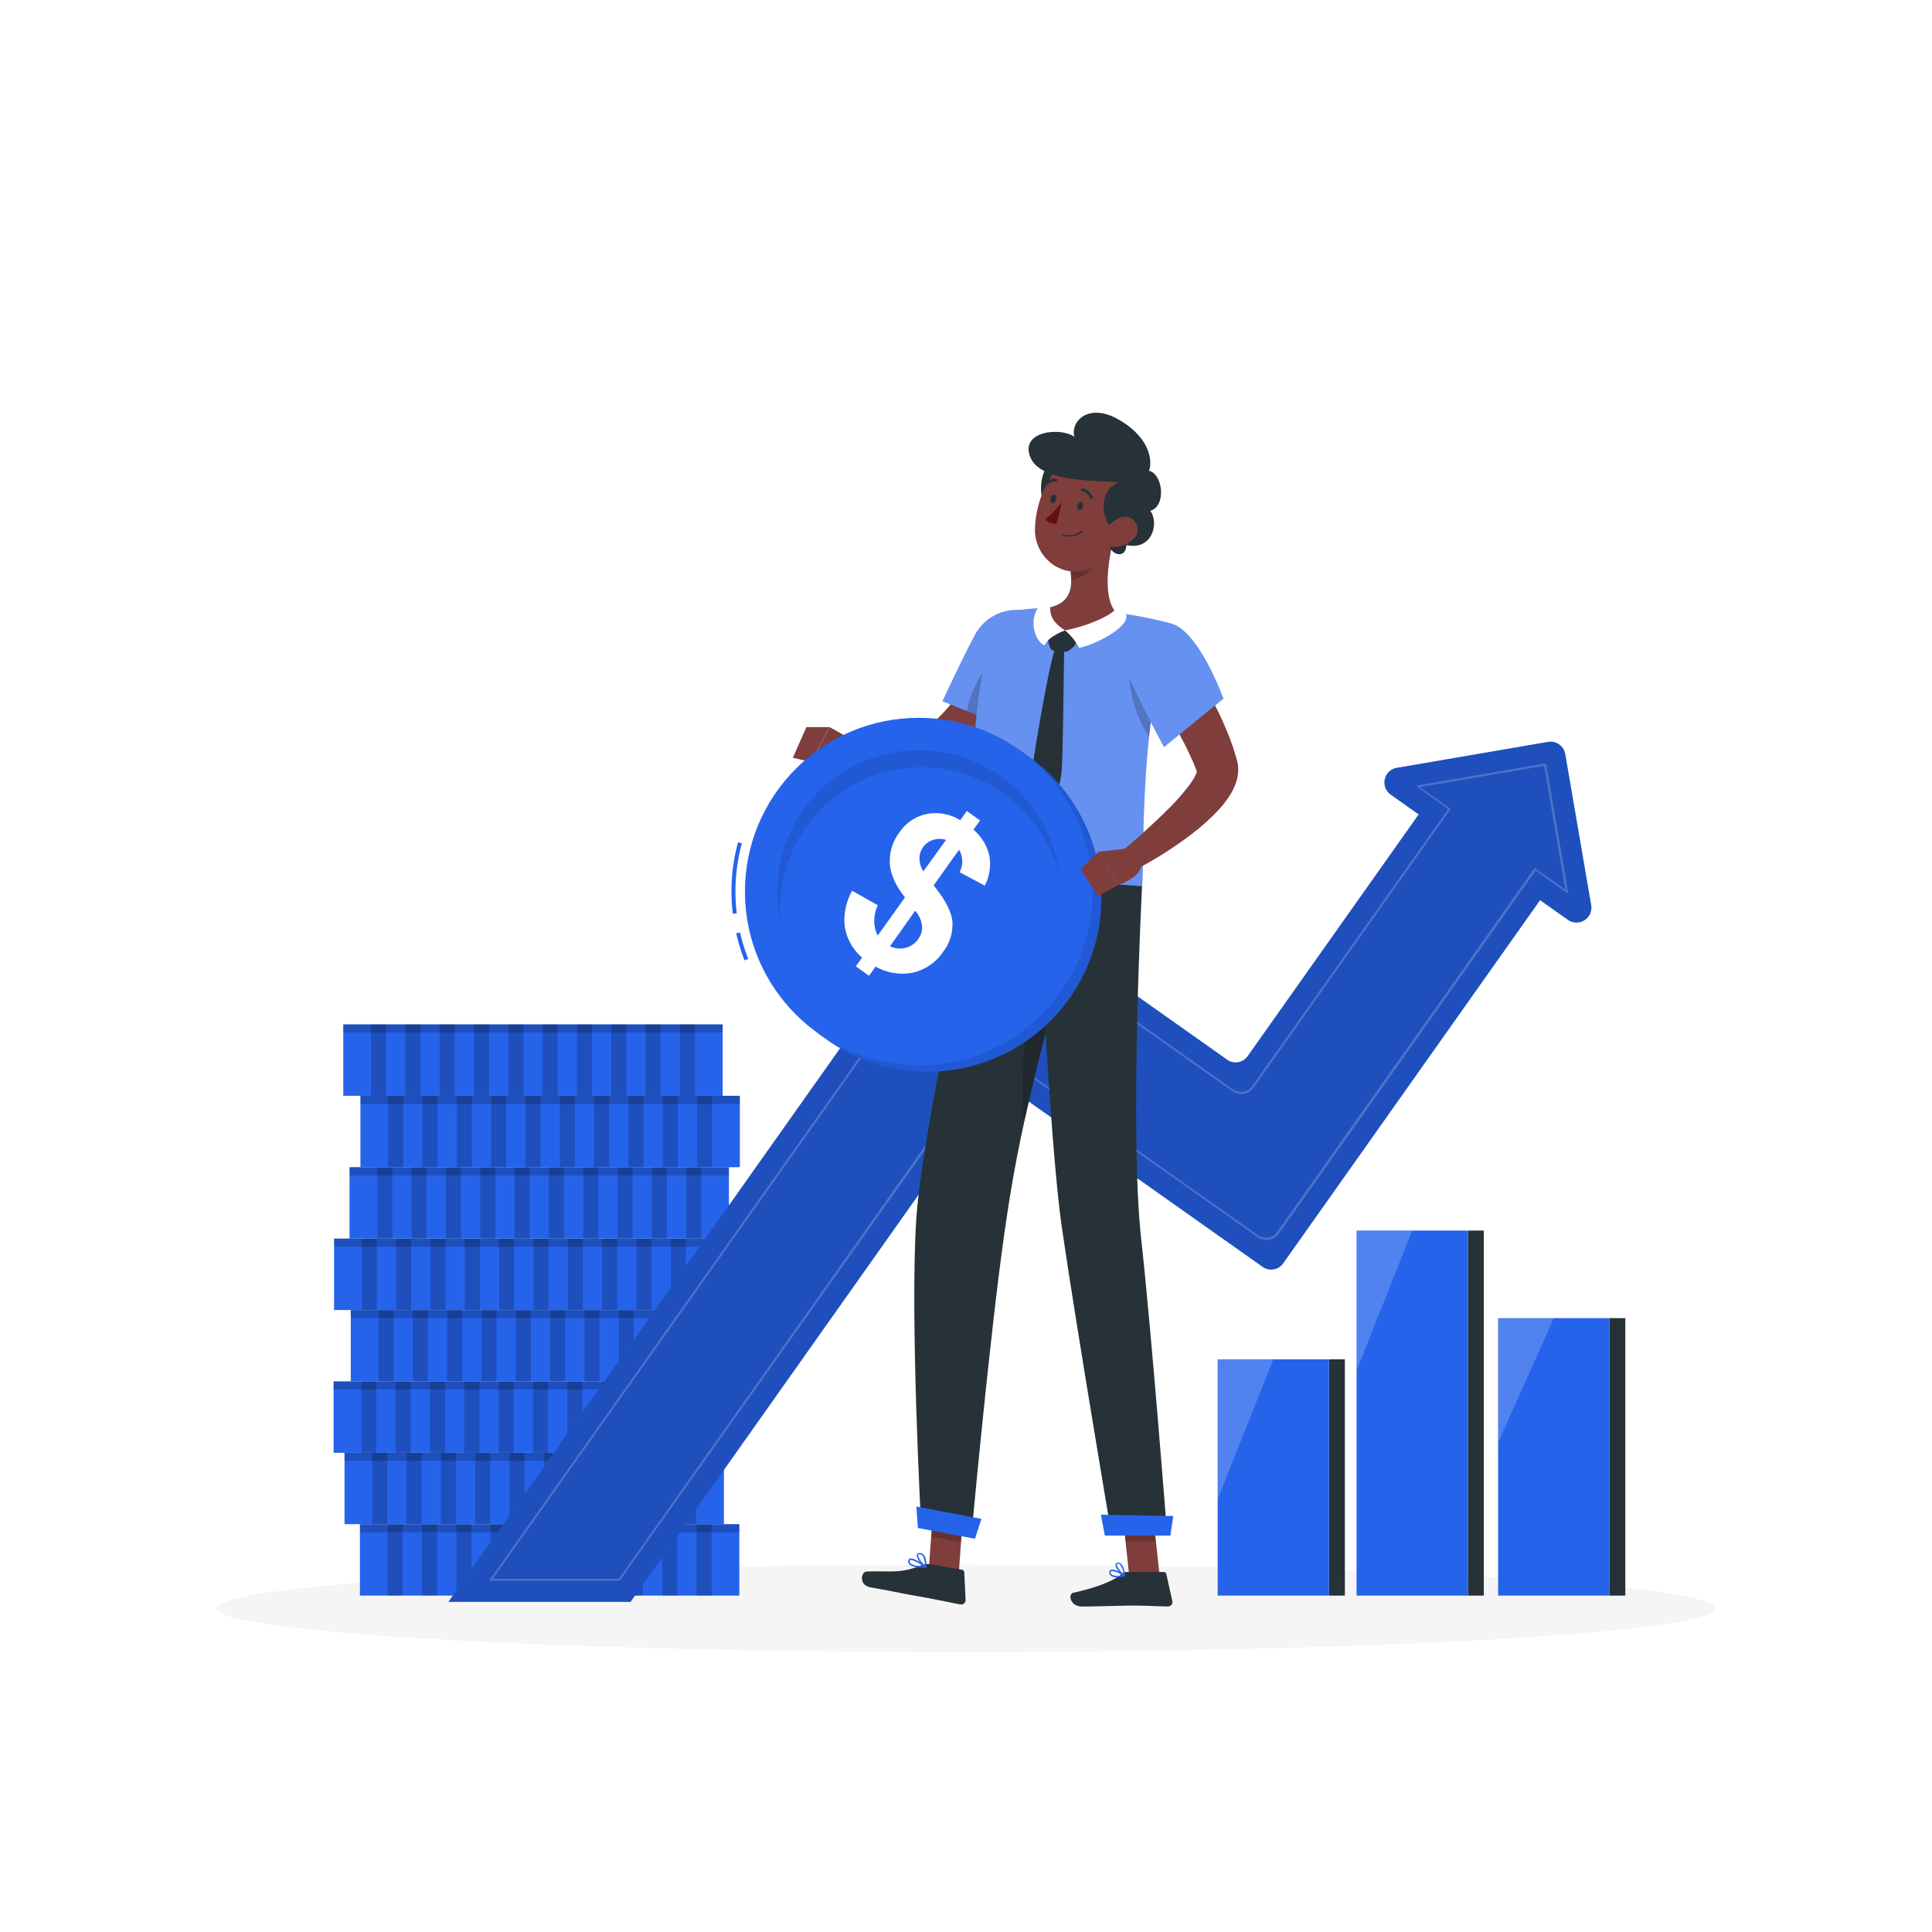 <svg class="animated" id="freepik_stories-finance" xmlns="http://www.w3.org/2000/svg" viewBox="0 0 500 500" version="1.1" xmlns:xlink="http://www.w3.org/1999/xlink" xmlns:svgjs="http://svgjs.com/svgjs"><style>svg#freepik_stories-finance:not(.animated) .animable {opacity: 0;}svg#freepik_stories-finance.animated #freepik--Shadow--inject-526 {animation: 1s 1 forwards cubic-bezier(.36,-0.01,.5,1.38) zoomOut;animation-delay: 0s;}svg#freepik_stories-finance.animated #freepik--Coins--inject-526 {animation: 1s 1 forwards cubic-bezier(.36,-0.01,.5,1.38) slideLeft;animation-delay: 0s;}svg#freepik_stories-finance.animated #freepik--Growth--inject-526 {animation: 1s 1 forwards cubic-bezier(.36,-0.01,.5,1.38) slideDown;animation-delay: 0s;}svg#freepik_stories-finance.animated #freepik--Chart--inject-526 {animation: 1s 1 forwards cubic-bezier(.36,-0.01,.5,1.38) fadeIn;animation-delay: 0s;}svg#freepik_stories-finance.animated #freepik--Character--inject-526 {animation: 1s 1 forwards cubic-bezier(.36,-0.01,.5,1.38) slideLeft;animation-delay: 0s;}            @keyframes zoomOut {                0% {                    opacity: 0;                    transform: scale(1.5);                }                100% {                    opacity: 1;                    transform: scale(1);                }            }                    @keyframes slideLeft {                0% {                    opacity: 0;                    transform: translateX(-30px);                }                100% {                    opacity: 1;                    transform: translateX(0);                }            }                    @keyframes slideDown {                0% {                    opacity: 0;                    transform: translateY(-30px);                }                100% {                    opacity: 1;                    transform: translateY(0);                }            }                    @keyframes fadeIn {                0% {                    opacity: 0;                }                100% {                    opacity: 1;                }            }        </style><g id="freepik--Shadow--inject-526" class="animable" style="transform-origin: 250px 416.24px;"><ellipse id="freepik--path--inject-526" cx="250" cy="416.24" rx="193.89" ry="11.32" style="fill: rgb(245, 245, 245); transform-origin: 250px 416.24px;" class="animable"></ellipse></g><g id="freepik--Coins--inject-526" class="animable" style="transform-origin: 138.9px 339.025px;"><rect x="93.15" y="394.46" width="98.19" height="18.48" style="fill: rgb(37, 99, 235); transform-origin: 142.245px 403.7px;" id="elpghl5h1hq5" class="animable"></rect><g id="elz3o9sdd7eql"><rect x="93.15" y="394.46" width="98.19" height="2.1" style="opacity: 0.2; transform-origin: 142.245px 395.51px;" class="animable"></rect></g><g id="elc77vn0h5km"><rect x="100.34" y="394.46" width="3.87" height="18.48" style="opacity: 0.2; transform-origin: 102.275px 403.7px;" class="animable"></rect></g><g id="eltbx9dgfkfli"><rect x="109.22" y="394.46" width="3.87" height="18.48" style="opacity: 0.2; transform-origin: 111.155px 403.7px;" class="animable"></rect></g><g id="elv8th8ygg54"><rect x="118.11" y="394.46" width="3.87" height="18.48" style="opacity: 0.2; transform-origin: 120.045px 403.7px;" class="animable"></rect></g><g id="eltxcuknqngt"><rect x="126.99" y="394.46" width="3.87" height="18.48" style="opacity: 0.2; transform-origin: 128.925px 403.7px;" class="animable"></rect></g><g id="el6oti8ptks2j"><rect x="135.87" y="394.46" width="3.87" height="18.48" style="opacity: 0.2; transform-origin: 137.805px 403.7px;" class="animable"></rect></g><g id="el557wik2ax8t"><rect x="144.76" y="394.46" width="3.87" height="18.48" style="opacity: 0.2; transform-origin: 146.695px 403.7px;" class="animable"></rect></g><g id="elo4uec8mo6o8"><rect x="153.64" y="394.46" width="3.87" height="18.48" style="opacity: 0.2; transform-origin: 155.575px 403.7px;" class="animable"></rect></g><g id="elezdw0j9i1l5"><rect x="162.52" y="394.46" width="3.87" height="18.48" style="opacity: 0.2; transform-origin: 164.455px 403.7px;" class="animable"></rect></g><g id="elyhfi2pdqhrg"><rect x="171.41" y="394.46" width="3.87" height="18.48" style="opacity: 0.2; transform-origin: 173.345px 403.7px;" class="animable"></rect></g><g id="ellmkhgm4i1ng"><rect x="180.29" y="394.46" width="3.87" height="18.48" style="opacity: 0.2; transform-origin: 182.225px 403.7px;" class="animable"></rect></g><rect x="89.16" y="375.98" width="98.19" height="18.48" style="fill: rgb(37, 99, 235); transform-origin: 138.255px 385.22px;" id="elpdpek43jbrf" class="animable"></rect><g id="els36n25m1rod"><rect x="89.16" y="375.98" width="98.19" height="2.1" style="opacity: 0.2; transform-origin: 138.255px 377.03px;" class="animable"></rect></g><g id="el7d3jyhy0r3u"><rect x="96.34" y="375.98" width="3.87" height="18.48" style="opacity: 0.2; transform-origin: 98.275px 385.22px;" class="animable"></rect></g><g id="elh925q7u5vmc"><rect x="105.23" y="375.98" width="3.87" height="18.48" style="opacity: 0.2; transform-origin: 107.165px 385.22px;" class="animable"></rect></g><g id="el5wt2y26syol"><rect x="114.11" y="375.98" width="3.87" height="18.48" style="opacity: 0.2; transform-origin: 116.045px 385.22px;" class="animable"></rect></g><g id="elsehuxj2oz"><rect x="122.99" y="375.98" width="3.87" height="18.48" style="opacity: 0.2; transform-origin: 124.925px 385.22px;" class="animable"></rect></g><g id="el66rz79zxu7o"><rect x="131.88" y="375.98" width="3.87" height="18.48" style="opacity: 0.2; transform-origin: 133.815px 385.22px;" class="animable"></rect></g><g id="elxu2sbcagh4c"><rect x="140.76" y="375.98" width="3.87" height="18.48" style="opacity: 0.2; transform-origin: 142.695px 385.22px;" class="animable"></rect></g><g id="elq3wlrkldcad"><rect x="149.64" y="375.98" width="3.87" height="18.48" style="opacity: 0.2; transform-origin: 151.575px 385.22px;" class="animable"></rect></g><g id="elrfcwyhzwxzo"><rect x="158.53" y="375.98" width="3.87" height="18.48" style="opacity: 0.2; transform-origin: 160.465px 385.22px;" class="animable"></rect></g><g id="elbgn8eqa1nx8"><rect x="167.41" y="375.98" width="3.87" height="18.48" style="opacity: 0.2; transform-origin: 169.345px 385.22px;" class="animable"></rect></g><g id="elwcrvh3a7lbh"><rect x="176.29" y="375.98" width="3.87" height="18.48" style="opacity: 0.2; transform-origin: 178.225px 385.22px;" class="animable"></rect></g><rect x="86.33" y="357.5" width="98.19" height="18.48" style="fill: rgb(37, 99, 235); transform-origin: 135.425px 366.74px;" id="elndr9muj3vv8" class="animable"></rect><g id="el2q1y6ypb2t6"><rect x="86.33" y="357.5" width="98.19" height="2.1" style="opacity: 0.2; transform-origin: 135.425px 358.55px;" class="animable"></rect></g><g id="elwooqo4jlfel"><rect x="93.52" y="357.5" width="3.87" height="18.48" style="opacity: 0.2; transform-origin: 95.455px 366.74px;" class="animable"></rect></g><g id="el7v7gbxxzl0h"><rect x="102.4" y="357.5" width="3.87" height="18.48" style="opacity: 0.2; transform-origin: 104.335px 366.74px;" class="animable"></rect></g><g id="el6w5x4vj881t"><rect x="111.29" y="357.5" width="3.87" height="18.48" style="opacity: 0.2; transform-origin: 113.225px 366.74px;" class="animable"></rect></g><g id="el6z8tw8p7zje"><rect x="120.17" y="357.5" width="3.87" height="18.48" style="opacity: 0.2; transform-origin: 122.105px 366.74px;" class="animable"></rect></g><g id="el9fkf7hmvc78"><rect x="129.05" y="357.5" width="3.87" height="18.48" style="opacity: 0.2; transform-origin: 130.985px 366.74px;" class="animable"></rect></g><g id="elxid6paf3e7c"><rect x="137.94" y="357.5" width="3.87" height="18.48" style="opacity: 0.2; transform-origin: 139.875px 366.74px;" class="animable"></rect></g><g id="elg3tkpsjcufk"><rect x="146.82" y="357.5" width="3.87" height="18.48" style="opacity: 0.2; transform-origin: 148.755px 366.74px;" class="animable"></rect></g><g id="el7g15bkau06o"><rect x="155.7" y="357.5" width="3.87" height="18.48" style="opacity: 0.2; transform-origin: 157.635px 366.74px;" class="animable"></rect></g><g id="el0yw2g8x2w4mp"><rect x="164.59" y="357.5" width="3.87" height="18.48" style="opacity: 0.2; transform-origin: 166.525px 366.74px;" class="animable"></rect></g><g id="elsan6krsul7"><rect x="173.47" y="357.5" width="3.87" height="18.48" style="opacity: 0.2; transform-origin: 175.405px 366.74px;" class="animable"></rect></g><rect x="90.78" y="339.03" width="98.19" height="18.48" style="fill: rgb(37, 99, 235); transform-origin: 139.875px 348.27px;" id="elt9i2k3xmjmh" class="animable"></rect><g id="el37tlpo6u3mt"><rect x="90.78" y="339.03" width="98.19" height="2.1" style="opacity: 0.2; transform-origin: 139.875px 340.08px;" class="animable"></rect></g><g id="elxvjjokzamn"><rect x="97.96" y="339.03" width="3.87" height="18.48" style="opacity: 0.2; transform-origin: 99.895px 348.27px;" class="animable"></rect></g><g id="elehoyvi5v0qq"><rect x="106.85" y="339.03" width="3.87" height="18.48" style="opacity: 0.2; transform-origin: 108.785px 348.27px;" class="animable"></rect></g><g id="el7ncom70f0le"><rect x="115.73" y="339.03" width="3.87" height="18.48" style="opacity: 0.2; transform-origin: 117.665px 348.27px;" class="animable"></rect></g><g id="eldc234k5c7hw"><rect x="124.61" y="339.03" width="3.87" height="18.48" style="opacity: 0.2; transform-origin: 126.545px 348.27px;" class="animable"></rect></g><g id="elku4iwawcdn8"><rect x="133.5" y="339.03" width="3.87" height="18.48" style="opacity: 0.2; transform-origin: 135.435px 348.27px;" class="animable"></rect></g><g id="el1c2rh2u249z"><rect x="142.38" y="339.03" width="3.87" height="18.48" style="opacity: 0.2; transform-origin: 144.315px 348.27px;" class="animable"></rect></g><g id="el5fxnclpsl5"><rect x="151.26" y="339.03" width="3.87" height="18.48" style="opacity: 0.2; transform-origin: 153.195px 348.27px;" class="animable"></rect></g><g id="elfqs7qfdfltb"><rect x="160.15" y="339.03" width="3.87" height="18.48" style="opacity: 0.2; transform-origin: 162.085px 348.27px;" class="animable"></rect></g><g id="elj6298gm1ebo"><rect x="169.03" y="339.03" width="3.87" height="18.48" style="opacity: 0.2; transform-origin: 170.965px 348.27px;" class="animable"></rect></g><g id="elzie5vvaxfi"><rect x="177.91" y="339.03" width="3.87" height="18.48" style="opacity: 0.2; transform-origin: 179.845px 348.27px;" class="animable"></rect></g><g id="eligfcsz3qnzo"><rect x="86.46" y="320.55" width="98.19" height="18.48" style="fill: rgb(37, 99, 235); transform-origin: 135.555px 329.79px; transform: rotate(180deg);" class="animable"></rect></g><g id="elxgx5zc0t04"><rect x="86.46" y="320.55" width="98.19" height="2.1" style="opacity: 0.2; transform-origin: 135.555px 321.6px; transform: rotate(180deg);" class="animable"></rect></g><g id="elj37wpmezptg"><rect x="173.6" y="320.55" width="3.87" height="18.48" style="opacity: 0.2; transform-origin: 175.535px 329.79px; transform: rotate(180deg);" class="animable"></rect></g><g id="el1tf4wmacz1k"><rect x="164.72" y="320.55" width="3.87" height="18.48" style="opacity: 0.2; transform-origin: 166.655px 329.79px; transform: rotate(180deg);" class="animable"></rect></g><g id="el0jm2dim9fife"><rect x="155.83" y="320.55" width="3.87" height="18.48" style="opacity: 0.2; transform-origin: 157.765px 329.79px; transform: rotate(180deg);" class="animable"></rect></g><g id="elcsouo47w3j"><rect x="146.95" y="320.55" width="3.87" height="18.48" style="opacity: 0.2; transform-origin: 148.885px 329.79px; transform: rotate(180deg);" class="animable"></rect></g><g id="eldbsv57it4n"><rect x="138.07" y="320.55" width="3.87" height="18.48" style="opacity: 0.2; transform-origin: 140.005px 329.79px; transform: rotate(180deg);" class="animable"></rect></g><g id="eljds6a0fe2f9"><rect x="129.18" y="320.55" width="3.87" height="18.48" style="opacity: 0.2; transform-origin: 131.115px 329.79px; transform: rotate(180deg);" class="animable"></rect></g><g id="elb387a6k19y5"><rect x="120.3" y="320.55" width="3.87" height="18.48" style="opacity: 0.2; transform-origin: 122.235px 329.79px; transform: rotate(180deg);" class="animable"></rect></g><g id="el7wzbkbjdl6f"><rect x="111.42" y="320.55" width="3.87" height="18.48" style="opacity: 0.2; transform-origin: 113.355px 329.79px; transform: rotate(180deg);" class="animable"></rect></g><g id="el103fg7l7gh9"><rect x="102.53" y="320.55" width="3.87" height="18.48" style="opacity: 0.2; transform-origin: 104.465px 329.79px; transform: rotate(180deg);" class="animable"></rect></g><g id="elxklw7y89kr"><rect x="93.65" y="320.55" width="3.87" height="18.48" style="opacity: 0.2; transform-origin: 95.585px 329.79px; transform: rotate(180deg);" class="animable"></rect></g><g id="elsjstsj74x9r"><rect x="90.46" y="302.07" width="98.19" height="18.48" style="fill: rgb(37, 99, 235); transform-origin: 139.555px 311.31px; transform: rotate(180deg);" class="animable"></rect></g><g id="elec533wrdr19"><rect x="90.46" y="302.07" width="98.19" height="2.1" style="opacity: 0.2; transform-origin: 139.555px 303.12px; transform: rotate(180deg);" class="animable"></rect></g><g id="el6ih38ljs3ne"><rect x="177.6" y="302.07" width="3.87" height="18.48" style="opacity: 0.2; transform-origin: 179.535px 311.31px; transform: rotate(180deg);" class="animable"></rect></g><g id="elne20uczvj6g"><rect x="168.71" y="302.07" width="3.87" height="18.48" style="opacity: 0.2; transform-origin: 170.645px 311.31px; transform: rotate(180deg);" class="animable"></rect></g><g id="eldvi7iwm98gt"><rect x="159.83" y="302.07" width="3.87" height="18.48" style="opacity: 0.2; transform-origin: 161.765px 311.31px; transform: rotate(180deg);" class="animable"></rect></g><g id="elrqsek58ews"><rect x="150.95" y="302.07" width="3.87" height="18.48" style="opacity: 0.2; transform-origin: 152.885px 311.31px; transform: rotate(180deg);" class="animable"></rect></g><g id="ela1mkdiu4sz6"><rect x="142.06" y="302.07" width="3.87" height="18.48" style="opacity: 0.2; transform-origin: 143.995px 311.31px; transform: rotate(180deg);" class="animable"></rect></g><g id="elbdm8bba0s7s"><rect x="133.18" y="302.07" width="3.87" height="18.48" style="opacity: 0.2; transform-origin: 135.115px 311.31px; transform: rotate(180deg);" class="animable"></rect></g><g id="el0z7a2icfpz6"><rect x="124.3" y="302.07" width="3.87" height="18.48" style="opacity: 0.2; transform-origin: 126.235px 311.31px; transform: rotate(180deg);" class="animable"></rect></g><g id="elrv5uv3uvqn"><rect x="115.41" y="302.07" width="3.87" height="18.48" style="opacity: 0.2; transform-origin: 117.345px 311.31px; transform: rotate(180deg);" class="animable"></rect></g><g id="elhan5oibn9ob"><rect x="106.53" y="302.07" width="3.87" height="18.48" style="opacity: 0.2; transform-origin: 108.465px 311.31px; transform: rotate(180deg);" class="animable"></rect></g><g id="elodiii1lzys"><rect x="97.65" y="302.07" width="3.87" height="18.48" style="opacity: 0.2; transform-origin: 99.585px 311.31px; transform: rotate(180deg);" class="animable"></rect></g><g id="elaptjvxh2k7u"><rect x="93.28" y="283.59" width="98.19" height="18.48" style="fill: rgb(37, 99, 235); transform-origin: 142.375px 292.83px; transform: rotate(180deg);" class="animable"></rect></g><g id="ele6p5lux8gsf"><rect x="93.28" y="283.59" width="98.19" height="2.1" style="opacity: 0.2; transform-origin: 142.375px 284.64px; transform: rotate(180deg);" class="animable"></rect></g><g id="el4stp8cf87c3"><rect x="180.42" y="283.59" width="3.87" height="18.48" style="opacity: 0.2; transform-origin: 182.355px 292.83px; transform: rotate(180deg);" class="animable"></rect></g><g id="ellih9nhooiw"><rect x="171.54" y="283.59" width="3.87" height="18.48" style="opacity: 0.2; transform-origin: 173.475px 292.83px; transform: rotate(180deg);" class="animable"></rect></g><g id="eligak27szbrk"><rect x="162.65" y="283.59" width="3.87" height="18.48" style="opacity: 0.2; transform-origin: 164.585px 292.83px; transform: rotate(180deg);" class="animable"></rect></g><g id="el8c4bx41ahej"><rect x="153.77" y="283.59" width="3.87" height="18.48" style="opacity: 0.2; transform-origin: 155.705px 292.83px; transform: rotate(180deg);" class="animable"></rect></g><g id="elxc5xdqeiz1b"><rect x="144.89" y="283.59" width="3.87" height="18.48" style="opacity: 0.2; transform-origin: 146.825px 292.83px; transform: rotate(180deg);" class="animable"></rect></g><g id="el8mzxs1b56gi"><rect x="136" y="283.59" width="3.87" height="18.48" style="opacity: 0.2; transform-origin: 137.935px 292.83px; transform: rotate(180deg);" class="animable"></rect></g><g id="elrrxwuzminy"><rect x="127.12" y="283.59" width="3.87" height="18.48" style="opacity: 0.2; transform-origin: 129.055px 292.83px; transform: rotate(180deg);" class="animable"></rect></g><g id="el8wq666l1tm"><rect x="118.24" y="283.59" width="3.87" height="18.48" style="opacity: 0.2; transform-origin: 120.175px 292.83px; transform: rotate(180deg);" class="animable"></rect></g><g id="elfm67gkqrzjq"><rect x="109.35" y="283.59" width="3.87" height="18.48" style="opacity: 0.2; transform-origin: 111.285px 292.83px; transform: rotate(180deg);" class="animable"></rect></g><g id="el4gy4bo2u26j"><rect x="100.47" y="283.59" width="3.87" height="18.48" style="opacity: 0.2; transform-origin: 102.405px 292.83px; transform: rotate(180deg);" class="animable"></rect></g><g id="elqxof626wc7k"><rect x="88.84" y="265.11" width="98.19" height="18.48" style="fill: rgb(37, 99, 235); transform-origin: 137.935px 274.35px; transform: rotate(180deg);" class="animable"></rect></g><g id="elbtsbz4qkoru"><rect x="88.84" y="265.11" width="98.19" height="2.1" style="opacity: 0.2; transform-origin: 137.935px 266.16px; transform: rotate(180deg);" class="animable"></rect></g><g id="elfe266vnmwzk"><rect x="175.98" y="265.11" width="3.87" height="18.48" style="opacity: 0.2; transform-origin: 177.915px 274.35px; transform: rotate(180deg);" class="animable"></rect></g><g id="elviprtdu760o"><rect x="167.09" y="265.11" width="3.87" height="18.48" style="opacity: 0.2; transform-origin: 169.025px 274.35px; transform: rotate(180deg);" class="animable"></rect></g><g id="elpwdwjc6v5a"><rect x="158.21" y="265.11" width="3.87" height="18.48" style="opacity: 0.2; transform-origin: 160.145px 274.35px; transform: rotate(180deg);" class="animable"></rect></g><g id="el7yccmq2b6x"><rect x="149.33" y="265.11" width="3.87" height="18.48" style="opacity: 0.2; transform-origin: 151.265px 274.35px; transform: rotate(180deg);" class="animable"></rect></g><g id="elianye44vx3"><rect x="140.44" y="265.11" width="3.87" height="18.48" style="opacity: 0.2; transform-origin: 142.375px 274.35px; transform: rotate(180deg);" class="animable"></rect></g><g id="el4eemod018op"><rect x="131.56" y="265.11" width="3.87" height="18.48" style="opacity: 0.2; transform-origin: 133.495px 274.35px; transform: rotate(180deg);" class="animable"></rect></g><g id="el57mklqhaxlb"><rect x="122.68" y="265.11" width="3.87" height="18.48" style="opacity: 0.2; transform-origin: 124.615px 274.35px; transform: rotate(180deg);" class="animable"></rect></g><g id="elxac6m2rdxid"><rect x="113.79" y="265.11" width="3.87" height="18.48" style="opacity: 0.2; transform-origin: 115.725px 274.35px; transform: rotate(180deg);" class="animable"></rect></g><g id="elz3cwq3bka3f"><rect x="104.91" y="265.11" width="3.87" height="18.48" style="opacity: 0.2; transform-origin: 106.845px 274.35px; transform: rotate(180deg);" class="animable"></rect></g><g id="elf5nzwyje81"><rect x="96.03" y="265.11" width="3.87" height="18.48" style="opacity: 0.2; transform-origin: 97.965px 274.35px; transform: rotate(180deg);" class="animable"></rect></g></g><g id="freepik--Growth--inject-526" class="animable" style="transform-origin: 263.95px 303.254px;"><path d="M400.66,192l-39.16,6.71a3.85,3.85,0,0,0-1.57,6.95l7.22,5.11-44.27,62.58a3.79,3.79,0,0,1-5.29.9l-65.07-46a3.81,3.81,0,0,0-5.3.91L116.05,414.56h47.14l93.23-131.79a3.79,3.79,0,0,1,5.29-.9l65.07,46a3.8,3.8,0,0,0,5.3-.91l66.49-94,7.23,5.11a3.86,3.86,0,0,0,6-3.8l-6.72-39.16A3.85,3.85,0,0,0,400.66,192Z" style="fill: rgb(37, 99, 235); transform-origin: 263.95px 303.254px;" id="elebcyicjdyp" class="animable"></path><g id="elfzv5ux80vdt"><path d="M400.66,192l-39.16,6.71a3.85,3.85,0,0,0-1.57,6.95l7.22,5.11-44.27,62.58a3.79,3.79,0,0,1-5.29.9l-65.07-46a3.81,3.81,0,0,0-5.3.91L116.05,414.56h47.14l93.23-131.79a3.79,3.79,0,0,1,5.29-.9l65.07,46a3.8,3.8,0,0,0,5.3-.91l66.49-94,7.23,5.11a3.86,3.86,0,0,0,6-3.8l-6.72-39.16A3.85,3.85,0,0,0,400.66,192Z" style="opacity: 0.2; transform-origin: 263.95px 303.254px;" class="animable"></path></g><g id="elkmcq82ywp"><path d="M160.24,409.11H127.06a.26.26,0,0,1-.22-.14.25.25,0,0,1,0-.26l121.52-171.8a4.05,4.05,0,0,1,5.65-1l65.06,46a3.55,3.55,0,0,0,5-.85l50.71-71.68-8-5.69a.23.23,0,0,1-.1-.26.25.25,0,0,1,.2-.19l33-5.65a.24.24,0,0,1,.28.2l5.65,33a.27.27,0,0,1-.11.26.26.26,0,0,1-.28,0l-8-5.69-66.35,93.8a4.05,4.05,0,0,1-5.64,1l-65.07-46a3.55,3.55,0,0,0-4.95.85L160.45,409A.26.26,0,0,1,160.24,409.11Zm-32.7-.5h32.57l94.74-133.93a4.06,4.06,0,0,1,5.65-1l65.07,46a3.55,3.55,0,0,0,4.95-.85l66.49-94a.21.21,0,0,1,.16-.1.22.22,0,0,1,.19,0l7.75,5.48L399.6,198.2l-32.11,5.5,7.75,5.48a.27.27,0,0,1,.1.16.25.25,0,0,1,0,.19l-50.85,71.89a4,4,0,0,1-2.62,1.65,4.07,4.07,0,0,1-3-.68l-65.06-46a3.55,3.55,0,0,0-5,.85Z" style="fill: rgb(255, 255, 255); opacity: 0.2; transform-origin: 266.308px 303.348px;" class="animable"></path></g></g><g id="freepik--Chart--inject-526" class="animable" style="transform-origin: 367.88px 365.705px;"><rect x="343.94" y="351.79" width="4.11" height="61.15" style="fill: rgb(38, 50, 56); transform-origin: 345.995px 382.365px;" id="eldpffyl65g6a" class="animable"></rect><rect x="379.9" y="318.47" width="4.11" height="94.47" style="fill: rgb(38, 50, 56); transform-origin: 381.955px 365.705px;" id="eldjkc03fx9od" class="animable"></rect><rect x="416.52" y="341.13" width="4.11" height="71.81" style="fill: rgb(38, 50, 56); transform-origin: 418.575px 377.035px;" id="elgmjhzxtt7dp" class="animable"></rect><rect x="315.13" y="351.79" width="28.82" height="61.15" style="fill: rgb(37, 99, 235); transform-origin: 329.54px 382.365px;" id="el2893bsgzryd" class="animable"></rect><g id="elqma2aqb20l"><polygon points="315.13 351.79 315.13 388.05 329.53 351.79 315.13 351.79" style="fill: rgb(255, 255, 255); opacity: 0.2; transform-origin: 322.33px 369.92px;" class="animable"></polygon></g><rect x="351.08" y="318.47" width="28.82" height="94.47" style="fill: rgb(37, 99, 235); transform-origin: 365.49px 365.705px;" id="el7pgpoibfxjr" class="animable"></rect><g id="el9ms428cadx"><polygon points="351.08 318.47 351.08 354.73 365.49 318.47 351.08 318.47" style="fill: rgb(255, 255, 255); opacity: 0.2; transform-origin: 358.285px 336.6px;" class="animable"></polygon></g><rect x="387.71" y="341.13" width="28.82" height="71.81" style="fill: rgb(37, 99, 235); transform-origin: 402.12px 377.035px;" id="elcbxm1e5n7av" class="animable"></rect><g id="elafqv0bzhn5c"><polygon points="387.71 341.13 387.71 373.4 402.12 341.13 387.71 341.13" style="fill: rgb(255, 255, 255); opacity: 0.2; transform-origin: 394.915px 357.265px;" class="animable"></polygon></g></g><g id="freepik--Character--inject-526" class="animable" style="transform-origin: 252.542px 261.29px;"><polygon points="248.08 407.94 240.35 406.49 241.66 388.2 249.39 389.66 248.08 407.94" style="fill: rgb(127, 62, 59); transform-origin: 244.87px 398.07px;" id="el9zsv7bkfiz" class="animable"></polygon><polygon points="300.1 407.73 292.23 407.73 290.28 389.52 298.14 389.52 300.1 407.73" style="fill: rgb(127, 62, 59); transform-origin: 295.19px 398.625px;" id="elkcjfp3xsjbn" class="animable"></polygon><path d="M291.59,406.82h9.58a.69.69,0,0,1,.67.54l1.56,7a1.16,1.16,0,0,1-1.15,1.4c-3.09-.05-5.34-.24-9.22-.24-2.39,0-9.6.25-12.9.25s-3.73-3.26-2.38-3.56c6.06-1.32,10.62-3.15,12.56-4.89A1.9,1.9,0,0,1,291.59,406.82Z" style="fill: rgb(38, 50, 56); transform-origin: 290.229px 411.295px;" id="elqkmh0b8fuzb" class="animable"></path><path d="M240.51,404.79l8.47,1.46a.69.69,0,0,1,.57.64l.34,7.15a1.15,1.15,0,0,1-1.35,1.19c-3-.58-7.43-1.52-11.26-2.18-4.49-.77-6.68-1.33-11.94-2.24-3.18-.55-2.49-4-1.1-4.09,6.29-.28,8.51.68,14.3-1.65A3.63,3.63,0,0,1,240.51,404.79Z" style="fill: rgb(38, 50, 56); transform-origin: 236.482px 410.002px;" id="elh8joc6itpip" class="animable"></path><path d="M267.44,167.09c-.27.8-.48,1.38-.73,2s-.5,1.28-.76,1.91c-.52,1.27-1.07,2.51-1.65,3.75a72.47,72.47,0,0,1-3.89,7.25,47.81,47.81,0,0,1-11.27,13.08,27.68,27.68,0,0,1-4,2.54c-.36.2-.73.37-1.11.54s-.72.33-1.17.5a16.11,16.11,0,0,1-2.73.74,28,28,0,0,1-4.57.39c-1.44,0-2.82,0-4.18-.13a80,80,0,0,1-15.67-2.84l.79-5.85c5-.19,10.07-.35,14.83-.77,1.19-.11,2.36-.25,3.47-.42a18.84,18.84,0,0,0,3-.66,4.4,4.4,0,0,0,.92-.38c.33-.2.78-.39,1.15-.65a18,18,0,0,0,2.31-1.73,29.72,29.72,0,0,0,4.29-4.72,52.82,52.82,0,0,0,3.74-5.73c1.17-2,2.22-4.13,3.25-6.27.5-1.07,1-2.16,1.44-3.25l.67-1.63.61-1.54Z" style="fill: rgb(127, 62, 59); transform-origin: 241.575px 181.505px;" id="elq2y5l583v5s" class="animable"></path><path d="M263.65,157.87c14.35,0-1.42,31-1.42,31l-18.31-7.41s5-10.78,8.29-16.95A12.19,12.19,0,0,1,263.65,157.87Z" style="fill: rgb(37, 99, 235); transform-origin: 256.8px 173.363px;" id="elttabvezq8e" class="animable"></path><g id="eloc8rdomnoal"><g style="opacity: 0.3; transform-origin: 256.8px 173.363px;" class="animable"><path d="M263.65,157.87c14.35,0-1.42,31-1.42,31l-18.31-7.41s5-10.78,8.29-16.95A12.19,12.19,0,0,1,263.65,157.87Z" style="fill: rgb(255, 255, 255); transform-origin: 256.8px 173.363px;" id="elkk9r9bkawld" class="animable"></path></g></g><g id="elya7rg4qr47n"><path d="M260.14,167.89c-5.25,3.69-8.9,10.54-9.94,16.1l10.46,4.24c1.9-2.84,3.75-6.19,5.79-9.13.56-1.53,1.11-3.14,1.59-4.77Z" style="opacity: 0.2; transform-origin: 259.12px 178.06px;" class="animable"></path></g><path d="M221,191.72l-6.29-3.55-4.82,9a21.92,21.92,0,0,0,8.39-.21Z" style="fill: rgb(127, 62, 59); transform-origin: 215.445px 192.824px;" id="el53r820shgm2" class="animable"></path><polygon points="208.69 188.17 205.19 196.11 209.85 197.2 214.67 188.17 208.69 188.17" style="fill: rgb(127, 62, 59); transform-origin: 209.93px 192.685px;" id="el5esxjent53k" class="animable"></polygon><g id="el2f3tc8ssmn"><polygon points="241.66 388.21 240.99 397.63 248.72 399.08 249.39 389.66 241.66 388.21" style="opacity: 0.2; transform-origin: 245.19px 393.645px;" class="animable"></polygon></g><g id="el4wwtm3ls7mf"><polygon points="298.14 389.53 290.27 389.53 291.29 398.92 299.15 398.92 298.14 389.53" style="opacity: 0.2; transform-origin: 294.71px 394.225px;" class="animable"></polygon></g><path d="M302.78,161.3a177.3,177.3,0,0,0-5,25.87c-.75,6.09-1.19,11.9-1.47,17.18-.66,12.36-.38,21.78-.75,25-6.15-.42-29.32-2-42-2.92-5.71-44.73,5.2-67.77,5.2-67.77a82.06,82.06,0,0,1,10-1.25c.71,0,1.44-.07,2.17-.08a155.11,155.11,0,0,1,17.84,1.24c1.12.13,2.26.3,3.36.48C297.84,159.93,302.78,161.3,302.78,161.3Z" style="fill: rgb(37, 99, 235); transform-origin: 277.343px 193.34px;" id="elzz3ugc7lnem" class="animable"></path><g id="eljshv514r9t9"><g style="opacity: 0.3; transform-origin: 277.343px 193.34px;" class="animable"><path d="M302.78,161.3a177.3,177.3,0,0,0-5,25.87c-.75,6.09-1.19,11.9-1.47,17.18-.66,12.36-.38,21.78-.75,25-6.15-.42-29.32-2-42-2.92-5.71-44.73,5.2-67.77,5.2-67.77a82.06,82.06,0,0,1,10-1.25c.71,0,1.44-.07,2.17-.08a155.11,155.11,0,0,1,17.84,1.24c1.12.13,2.26.3,3.36.48C297.84,159.93,302.78,161.3,302.78,161.3Z" style="fill: rgb(255, 255, 255); transform-origin: 277.343px 193.34px;" id="el6spnk0g8e9p" class="animable"></path></g></g><g id="eldny92m61pu"><path d="M292.19,172.62a33,33,0,0,0,5.19,18.18c.12-1.2.26-2.41.41-3.63.56-4.58,1.28-9.32,2.23-14.11Z" style="opacity: 0.2; transform-origin: 296.104px 181.71px;" class="animable"></path></g><path d="M288.49,138.33c-1.52,5.67-3.38,16.1.37,20.21a17.88,17.88,0,0,1-14.14,4.51c-4.93-.45-4.93-3.92-3.7-5.75,6.51-1.08,6.67-5.84,5.87-10.38Z" style="fill: rgb(127, 62, 59); transform-origin: 279.598px 150.753px;" id="elbow00z4mp2e" class="animable"></path><path d="M271.11,164.92a12.79,12.79,0,0,0,.62,2.59,1.32,1.32,0,0,0,1.26.92,12.3,12.3,0,0,1,2.45.21,1.28,1.28,0,0,0,1-.18c1-.63,2.28-1.56,1.95-2.72-.39-1.36-2.73-2.59-2.73-2.59S271.64,164.14,271.11,164.92Z" style="fill: rgb(38, 50, 56); transform-origin: 274.776px 165.912px;" id="eld9tk4nnidym" class="animable"></path><path d="M273.22,167.51c-1.61,3.52-5.33,26.06-5.79,29.47s1.11,8.91,3.29,13.28a21.44,21.44,0,0,0,4.1-11.79c.29-4.66.57-30.4.57-30.4Z" style="fill: rgb(38, 50, 56); transform-origin: 271.37px 188.885px;" id="el6ik73b4mxn9" class="animable"></path><path d="M275.63,163.15a14.79,14.79,0,0,1,3.62,4.48c2.53-.2,13.7-5.1,12.11-8.88-1.39-.39-2.61-1.19-3-.78C287.83,158.78,283.09,161.64,275.63,163.15Z" style="fill: rgb(255, 255, 255); transform-origin: 283.572px 162.743px;" id="elvsgxma9viss" class="animable"></path><path d="M275.63,163.15s-4.29,1.45-5.29,3.89c-2.59-1.15-4-6.34-1.71-9.75,1.43-.12,2.8-.83,3.06-.36C272.09,157.82,271,160.21,275.63,163.15Z" style="fill: rgb(255, 255, 255); transform-origin: 271.554px 161.905px;" id="elugwusywr3p" class="animable"></path><g id="elzq9miz9msp"><path d="M283.76,141.84l-6.87,5.07a17.75,17.75,0,0,1,.33,3.21c2.47-.18,6-2.63,6.46-5.17A8.5,8.5,0,0,0,283.76,141.84Z" style="opacity: 0.2; transform-origin: 280.378px 145.98px;" class="animable"></path></g><path d="M271.83,120.12c-3,1.18-4.11,12.79,2,11.65S277.87,117.75,271.83,120.12Z" style="fill: rgb(38, 50, 56); transform-origin: 273.459px 125.839px;" id="elgeucpsblzho" class="animable"></path><path d="M291.64,131.73c-2.45,7.41-3.5,11.87-8.32,14.74-7.26,4.31-15.65-1.59-15.47-9.58.16-7.19,4.13-18.11,12.3-19.16A10.64,10.64,0,0,1,291.64,131.73Z" style="fill: rgb(127, 62, 59); transform-origin: 280.032px 132.778px;" id="el8dmhfjdr22b" class="animable"></path><path d="M288.86,136.83c-3.11.06-5.66-9.36.61-12-4.94-.57-20.11.26-22.83-6.52s7.83-7.83,11.42-5.27c-1.14-3.73,3.5-9.23,11.84-4.23s8.24,11.17,7.46,13c3.72,1,4.45,9.28.34,10.39,2.41,3.34.33,10.36-6.17,8.86-.22,4.09-4.78,2.3-4.5-.84S288.86,136.83,288.86,136.83Z" style="fill: rgb(38, 50, 56); transform-origin: 283.338px 125.124px;" id="elimdf27xpe1k" class="animable"></path><path d="M275,138.64h0a5.75,5.75,0,0,0,5.17-1,.21.21,0,0,0,0-.29.2.2,0,0,0-.28,0,5.41,5.41,0,0,1-4.8,1,.19.19,0,0,0-.24.14A.19.19,0,0,0,275,138.64Z" style="fill: rgb(38, 50, 56); transform-origin: 277.539px 138.082px;" id="elg1289obhgkw" class="animable"></path><path d="M293.19,139.59a7.45,7.45,0,0,1-5.31,2c-2.6-.11-3.1-2.63-1.71-4.66,1.26-1.83,4.12-4,6.4-2.89A3.33,3.33,0,0,1,293.19,139.59Z" style="fill: rgb(127, 62, 59); transform-origin: 289.91px 137.666px;" id="elhkuvkmb51a6" class="animable"></path><path d="M238.38,394.58l13,3.07s4.6-50.65,8.55-78.48c1.05-7.38,2.67-17.76,5.14-28.82,3.11-13.93,7-29,10.22-40.8,3.37-12.43,5.94-21.22,5.94-21.22l-27.58-1.93s-14.93,65.1-16.51,89C235.45,340.34,238.38,394.58,238.38,394.58Z" style="fill: rgb(38, 50, 56); transform-origin: 258.922px 312.025px;" id="elyacia2y9uvn" class="animable"></path><g id="elypmkb43qfih"><path d="M265,290.35c3.11-13.93,7-29,10.22-40.8l-2.87-6.17C265.54,251.51,263.7,276.68,265,290.35Z" style="opacity: 0.2; transform-origin: 269.916px 266.865px;" class="animable"></path></g><path d="M268.49,227.44s3,67.32,6.3,90.12c3.63,25,12.86,79.54,12.86,79.54h14.41s-4-51.87-6.71-76.32c-3.09-27.85.21-91.45.21-91.45Z" style="fill: rgb(38, 50, 56); transform-origin: 285.275px 312.27px;" id="elu8meu1n8mf" class="animable"></path><polygon points="285.93 397.41 302.89 397.41 303.64 392.34 284.92 392.01 285.93 397.41" style="fill: rgb(37, 99, 235); transform-origin: 294.28px 394.71px;" id="el6fi2swn9e9s" class="animable"></polygon><polygon points="237.55 395.45 252.32 398.23 253.99 393.08 237.15 389.89 237.55 395.45" style="fill: rgb(37, 99, 235); transform-origin: 245.57px 394.06px;" id="elr7eg9k7gtb" class="animable"></polygon><path d="M280.25,131.14c-.17.61-.62,1-1,.92s-.6-.69-.44-1.3.62-1,1-.92S280.41,130.53,280.25,131.14Z" style="fill: rgb(38, 50, 56); transform-origin: 279.53px 130.95px;" id="el81vz3rmsiqs" class="animable"></path><path d="M273.31,129.32c-.16.61-.62,1-1,.91s-.59-.68-.43-1.3.62-1,1-.92S273.47,128.7,273.31,129.32Z" style="fill: rgb(38, 50, 56); transform-origin: 272.595px 129.121px;" id="el18fty3gqv2l" class="animable"></path><path d="M274.85,129.89a23,23,0,0,1-4.31,4.48c.81,1.29,2.9,1.18,2.9,1.18Z" style="fill: rgb(99, 15, 15); transform-origin: 272.695px 132.721px;" id="elfb0sx1lhq2h" class="animable"></path><path d="M282.4,129.15a.37.37,0,0,1-.32-.23,3,3,0,0,0-2-1.81.37.37,0,1,1,.14-.73,3.7,3.7,0,0,1,2.54,2.26.37.37,0,0,1-.2.49A.35.35,0,0,1,282.4,129.15Z" style="fill: rgb(38, 50, 56); transform-origin: 281.284px 127.763px;" id="ellnbt5wzier" class="animable"></path><path d="M270.38,125.84a.4.4,0,0,1-.21-.09.37.37,0,0,1,0-.53,3.7,3.7,0,0,1,3.12-1.35.39.39,0,0,1,.32.42.38.38,0,0,1-.42.32h0a3,3,0,0,0-2.46,1.1A.38.38,0,0,1,270.38,125.84Z" style="fill: rgb(38, 50, 56); transform-origin: 271.835px 124.853px;" id="ells05adw2de" class="animable"></path><path d="M289,408.2a2.4,2.4,0,0,1-1.52-.4,1.12,1.12,0,0,1-.38-1,.56.56,0,0,1,.32-.52c.87-.45,3.4,1.11,3.69,1.29a.17.17,0,0,1,.08.18.18.18,0,0,1-.14.16A9.31,9.31,0,0,1,289,408.2Zm-1.17-1.63a.43.43,0,0,0-.24.05c-.05,0-.11.07-.12.22a.75.75,0,0,0,.25.67,3.79,3.79,0,0,0,2.79.14A7.52,7.52,0,0,0,287.82,406.57Z" style="fill: rgb(37, 99, 235); transform-origin: 289.142px 407.203px;" id="el029ox3u8se55" class="animable"></path><path d="M291,407.92l-.09,0c-.81-.44-2.39-2.17-2.22-3a.61.61,0,0,1,.59-.49,1,1,0,0,1,.8.24c.91.74,1.1,3,1.11,3.11a.2.2,0,0,1-.09.17A.17.17,0,0,1,291,407.92Zm-1.59-3.19h-.08c-.24,0-.26.14-.27.19-.1.51.9,1.82,1.71,2.43a4.41,4.41,0,0,0-.93-2.46A.65.65,0,0,0,289.41,404.73Z" style="fill: rgb(37, 99, 235); transform-origin: 289.934px 406.185px;" id="elbv2am2ar80j" class="animable"></path><path d="M239.57,405.73h0c-1.29,0-3.56-.05-4.28-.94a1.05,1.05,0,0,1-.19-1,.59.59,0,0,1,.38-.43c1-.35,3.88,1.75,4.2,2a.17.17,0,0,1,.06.2A.19.19,0,0,1,239.57,405.73Zm-3.94-2h0a.22.22,0,0,0-.15.18.67.67,0,0,0,.12.62c.4.51,1.66.8,3.42.81C237.83,404.56,236.23,403.61,235.63,403.74Z" style="fill: rgb(37, 99, 235); transform-origin: 237.399px 404.525px;" id="elznsypf7tu0i" class="animable"></path><path d="M239.57,405.73a.19.19,0,0,1-.14,0c-.86-.58-2.42-2.58-2.13-3.43.07-.2.26-.43.77-.4a1.39,1.39,0,0,1,1,.49c.85,1,.7,3.11.69,3.2a.18.18,0,0,1-.1.15Zm-1.74-3.47c-.14,0-.17.1-.18.13-.17.51.86,2.05,1.71,2.78a4.29,4.29,0,0,0-.61-2.56,1,1,0,0,0-.7-.36A.49.49,0,0,0,237.83,402.26Z" style="fill: rgb(37, 99, 235); transform-origin: 238.52px 403.82px;" id="elxjgtufdtjo" class="animable"></path><path d="M267.11,196.42l-3.19-2.28-52.3,73.21,3.19,2.28a45,45,0,0,0,52.3-73.21Z" style="fill: rgb(37, 99, 235); transform-origin: 248.335px 235.757px;" id="el15bdewfisos" class="animable"></path><g id="elob22jyrfxo"><path d="M267.11,196.42l-3.19-2.28-52.3,73.21,3.19,2.28a45,45,0,0,0,52.3-73.21Z" style="opacity: 0.1; transform-origin: 248.335px 235.757px;" class="animable"></path></g><path d="M189.65,236.47A48.34,48.34,0,0,1,191,218l1,.26a47.18,47.18,0,0,0-1.32,18.1Z" style="fill: rgb(37, 99, 235); transform-origin: 190.652px 227.235px;" id="eld0f0w5em5me" class="animable"></path><path d="M192.68,248.54a48.54,48.54,0,0,1-2.15-7l1-.22a48.26,48.26,0,0,0,2.11,6.84Z" style="fill: rgb(37, 99, 235); transform-origin: 192.085px 244.93px;" id="elxgve0o6em8j" class="animable"></path><g id="el65rqot9f0hs"><circle cx="237.77" cy="230.75" r="44.98" style="fill: rgb(37, 99, 235); transform-origin: 237.77px 230.75px; transform: rotate(-11.64deg);" class="animable"></circle></g><path d="M227.15,242.12l7.06-9.87q-3.68-4.62-3.93-8.84a12.36,12.36,0,0,1,2.49-8,11.31,11.31,0,0,1,7.08-4.75,12.12,12.12,0,0,1,8.66,1.61l1.7-2.38,3.42,2.44-1.71,2.38a12.43,12.43,0,0,1,4.14,6.82,12.18,12.18,0,0,1-1.2,7.67l-6.52-3.48a5.93,5.93,0,0,0-.14-5.8l-6.58,9.22q4.56,5.58,4.87,9.48a11.55,11.55,0,0,1-2.42,7.72,12.87,12.87,0,0,1-7.72,5.35,14,14,0,0,1-9.74-1.54l-1.7,2.38-3.42-2.44,1.62-2.27a13.38,13.38,0,0,1-4.45-7.77,15.37,15.37,0,0,1,1.88-9.52l6.63,3.74a9.61,9.61,0,0,0-.91,4.26A8,8,0,0,0,227.15,242.12Zm17.68-24.75a5.43,5.43,0,0,0-3.36,0,5.09,5.09,0,0,0-2.61,1.91,4.91,4.91,0,0,0-.9,2.86,6.39,6.39,0,0,0,1,3.37Zm-14.5,27.53a5.89,5.89,0,0,0,4,.41,5.67,5.67,0,0,0,3.31-2.28,5.15,5.15,0,0,0,1-3.39,7.36,7.36,0,0,0-1.8-3.94Z" style="fill: rgb(255, 255, 255); transform-origin: 237.386px 231.21px;" id="elbrij6hwmku" class="animable"></path><g id="elwkshmkzwd0b"><path d="M274.21,227a36.64,36.64,0,0,0-72.15,12,36.64,36.64,0,1,1,72.15-12Z" style="opacity: 0.1; transform-origin: 237.668px 216.568px;" class="animable"></path></g><path d="M303.79,165.6c1,1.27,1.83,2.41,2.67,3.65s1.66,2.43,2.46,3.67c1.59,2.48,3.1,5,4.5,7.63s2.7,5.32,3.88,8.1l.86,2.11.78,2.17c.26.71.48,1.47.71,2.21l.33,1.12.09.28.15.61a9.41,9.41,0,0,1,.2,1.26,10.63,10.63,0,0,1-.55,4.16,14.86,14.86,0,0,1-1.35,2.88,26.33,26.33,0,0,1-3.16,4.16,55.81,55.81,0,0,1-6.85,6.17,100.53,100.53,0,0,1-14.82,9.39l-3.24-4.94c4.19-3.57,8.38-7.33,12.17-11.14a55.16,55.16,0,0,0,5.12-5.84,16.06,16.06,0,0,0,1.72-2.77,5.09,5.09,0,0,0,.34-1c0-.22,0-.26,0,0a.55.55,0,0,0,0,.22.66.66,0,0,0,0,.09l-.09-.22-.35-.88c-.24-.6-.45-1.19-.73-1.78l-.8-1.77-.85-1.77c-1.19-2.35-2.46-4.69-3.84-7s-2.81-4.61-4.3-6.87c-.73-1.14-1.49-2.27-2.25-3.38l-2.28-3.25Z" style="fill: rgb(127, 62, 59); transform-origin: 305.447px 195.385px;" id="elljtww0qppco" class="animable"></path><path d="M302.78,161.3c7.37,1.49,13.84,19.51,13.84,19.51l-15.38,12.53s-5-9.16-9.08-18C287.77,165.71,293.85,159.5,302.78,161.3Z" style="fill: rgb(37, 99, 235); transform-origin: 303.66px 177.165px;" id="elevakver8jxd" class="animable"></path><g id="elskaeixosk7"><g style="opacity: 0.3; transform-origin: 303.66px 177.165px;" class="animable"><path d="M302.78,161.3c7.37,1.49,13.84,19.51,13.84,19.51l-15.38,12.53s-5-9.16-9.08-18C287.77,165.71,293.85,159.5,302.78,161.3Z" style="fill: rgb(255, 255, 255); transform-origin: 303.66px 177.165px;" id="elz7rwt92txra" class="animable"></path></g></g><path d="M292.27,219.54l-7.94.87,5.15,8.62s6.6-2.24,5.8-5.86Z" style="fill: rgb(127, 62, 59); transform-origin: 289.839px 224.285px;" id="el3f7dq2viu3m" class="animable"></path><polygon points="279.6 224.96 284.19 231.89 289.48 229.03 284.33 220.41 279.6 224.96" style="fill: rgb(127, 62, 59); transform-origin: 284.54px 226.15px;" id="el91nnqz2f6gg" class="animable"></polygon></g><defs>     <filter id="active" height="200%">         <feMorphology in="SourceAlpha" result="DILATED" operator="dilate" radius="2"></feMorphology>                <feFlood flood-color="#32DFEC" flood-opacity="1" result="PINK"></feFlood>        <feComposite in="PINK" in2="DILATED" operator="in" result="OUTLINE"></feComposite>        <feMerge>            <feMergeNode in="OUTLINE"></feMergeNode>            <feMergeNode in="SourceGraphic"></feMergeNode>        </feMerge>    </filter>    <filter id="hover" height="200%">        <feMorphology in="SourceAlpha" result="DILATED" operator="dilate" radius="2"></feMorphology>                <feFlood flood-color="#ff0000" flood-opacity="0.5" result="PINK"></feFlood>        <feComposite in="PINK" in2="DILATED" operator="in" result="OUTLINE"></feComposite>        <feMerge>            <feMergeNode in="OUTLINE"></feMergeNode>            <feMergeNode in="SourceGraphic"></feMergeNode>        </feMerge>            <feColorMatrix type="matrix" values="0   0   0   0   0                0   1   0   0   0                0   0   0   0   0                0   0   0   1   0 "></feColorMatrix>    </filter></defs></svg>